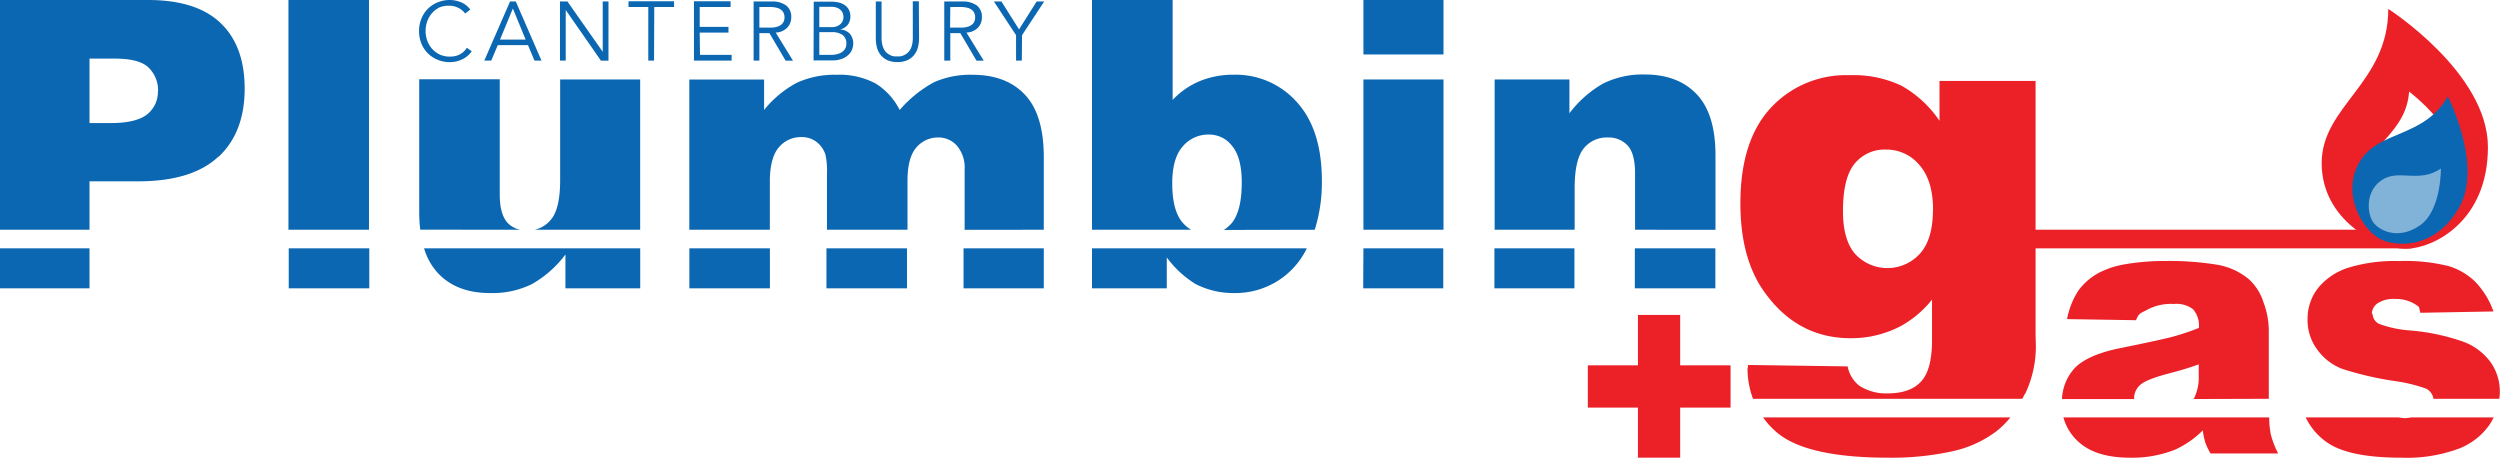 <svg id="Layer_1" data-name="Layer 1" xmlns="http://www.w3.org/2000/svg" viewBox="0 0 434.57 79.56"><defs><style>.cls-1{fill:#0b67b2;}.cls-2{fill:#ec2027;}.cls-3{fill:#81b3d9;}</style></defs><path class="cls-1" d="M177.66,6.11,181.51.26H180.2l-3.06,4.85L174.08.26h-1.31l3.85,5.85v4.43h1Zm-12.47-.35h1.74l2.81,4.78H171l-3-4.88A2.9,2.9,0,0,0,170,4.81,2.57,2.57,0,0,0,170.68,3a2.44,2.44,0,0,0-.9-2.06A4.08,4.08,0,0,0,167.3.26h-3.16V10.54h1.05Zm0-4.54H167a4.52,4.52,0,0,1,1.19.14,2.05,2.05,0,0,1,.77.38,1.51,1.51,0,0,1,.42.57,1.8,1.8,0,0,1,.13.69,1.83,1.83,0,0,1-.13.71,1.34,1.34,0,0,1-.42.56,2.22,2.22,0,0,1-.77.39A4.13,4.13,0,0,1,167,4.8h-1.85Zm-5.47-1h-1.05V6.59a5.24,5.24,0,0,1-.14,1.27,3.18,3.18,0,0,1-.39.89,2.12,2.12,0,0,1-.54.57,2.67,2.67,0,0,1-.59.33,2.16,2.16,0,0,1-.58.15,3.06,3.06,0,0,1-.47,0,2.9,2.9,0,0,1-.48,0,2.16,2.16,0,0,1-.58-.15,3.21,3.21,0,0,1-.59-.33,2.12,2.12,0,0,1-.54-.57,3.18,3.18,0,0,1-.38-.89,4.76,4.76,0,0,1-.15-1.27V.26h-1V6.7a6.65,6.65,0,0,0,.15,1.36,3.65,3.65,0,0,0,.57,1.33,3.33,3.33,0,0,0,1.15,1,4,4,0,0,0,1.89.4,4,4,0,0,0,1.88-.4,3.33,3.33,0,0,0,1.15-1,3.65,3.65,0,0,0,.57-1.33,6.7,6.7,0,0,0,.16-1.36Zm-18.3,10.28h3.13a4.78,4.78,0,0,0,2-.35,3.4,3.4,0,0,0,1.13-.82,2.46,2.46,0,0,0,.51-.95,3.41,3.41,0,0,0,.13-.73,2.6,2.6,0,0,0-.62-1.81A2.48,2.48,0,0,0,146,5.12v0a2.31,2.31,0,0,0,1.35-.8,2.29,2.29,0,0,0,.47-1.45,2.36,2.36,0,0,0-.28-1.21,2.19,2.19,0,0,0-.74-.8,3,3,0,0,0-1.06-.44,6.18,6.18,0,0,0-1.23-.13h-3.06Zm1-9.32h2a2.74,2.74,0,0,1,1.18.21,1.85,1.85,0,0,1,.66.5,1.44,1.44,0,0,1,.29.58,2.49,2.49,0,0,1,.07.45,1.8,1.8,0,0,1-.19.84,1.73,1.73,0,0,1-.49.55,2,2,0,0,1-.67.32,3.06,3.06,0,0,1-.74.09h-2.11Zm0,4.41h2.14a3.18,3.18,0,0,1,1.91.49,1.77,1.77,0,0,1,.65,1.51,1.7,1.7,0,0,1-.21.87,1.75,1.75,0,0,1-.57.61,2.68,2.68,0,0,1-.86.35,4.41,4.41,0,0,1-1.06.12h-2ZM132,5.76h1.75l2.81,4.78h1.28l-3-4.88a2.9,2.9,0,0,0,2-.85A2.57,2.57,0,0,0,137.54,3a2.44,2.44,0,0,0-.9-2.06,4.08,4.08,0,0,0-2.48-.68H131V10.54h1Zm0-4.54h1.86a4.38,4.38,0,0,1,1.18.14,2,2,0,0,1,.78.38,1.62,1.62,0,0,1,.42.57,1.8,1.8,0,0,1,.13.69,1.83,1.83,0,0,1-.13.71,1.43,1.43,0,0,1-.42.56,2.19,2.19,0,0,1-.78.39,4,4,0,0,1-1.18.14H132ZM121.63,5.67h5v-1h-5V1.22H127v-1h-6.37V10.54h6.55v-1h-5.5Zm-7.9-4.45h3.44v-1h-7.92v1h3.44v9.32h1ZM98.64.26h-1.3V10.54h1V1.74h0l6.12,8.8h1.31V.26h-1V9h0ZM86.53,7.84h5.25l1.13,2.7h1.22L89.66.26h-1L84.18,10.54h1.21Zm2.62-6.36,2.22,5.4H86.92Zm-8,6.82a3.38,3.38,0,0,1-.63.75,3.18,3.18,0,0,1-.72.47,3.29,3.29,0,0,1-.79.25,5.29,5.29,0,0,1-.8.07,4.18,4.18,0,0,1-1.77-.36,4,4,0,0,1-1.33-1,4.33,4.33,0,0,1-.84-1.41,5.07,5.07,0,0,1,0-3.38,4.49,4.49,0,0,1,.84-1.42,4,4,0,0,1,1.33-1A4.18,4.18,0,0,1,78.2,1a3.22,3.22,0,0,1,.81.11,3.91,3.91,0,0,1,.76.31,2.91,2.91,0,0,1,.63.43,2.46,2.46,0,0,1,.44.5l.91-.68A3.82,3.82,0,0,0,80.11.38,5.2,5.2,0,0,0,78.2,0a5.5,5.5,0,0,0-2.13.41,5.19,5.19,0,0,0-1.7,1.12,5.13,5.13,0,0,0-1.12,1.71,5.58,5.58,0,0,0-.41,2.16,5.65,5.65,0,0,0,.41,2.16,5.13,5.13,0,0,0,1.12,1.71,5.35,5.35,0,0,0,1.7,1.12,5.5,5.5,0,0,0,2.13.41,4.78,4.78,0,0,0,1.21-.15,5.25,5.25,0,0,0,1.07-.4,4.19,4.19,0,0,0,.87-.6A4.06,4.06,0,0,0,82,8.91Z"/><path class="cls-1" d="M284.18,50.12h14V43.17h-14Zm-24.41,0h13.91V43.17H259.77Zm-22.81,0h13.92V43.17H237Zm-47.14-6.95v6.95h13V44.75a17.66,17.66,0,0,0,5,4.62,14.38,14.38,0,0,0,6.7,1.57,13.76,13.76,0,0,0,12.64-7.77Zm-22.33,6.95h13.95V43.17H167.49Zm-23.83,0h14V43.17h-14Zm-23.83,0h14V43.17h-14ZM73.72,43.17a10.75,10.75,0,0,0,2.44,4.34q3.25,3.43,9,3.43a15.54,15.54,0,0,0,7.27-1.54,18.93,18.93,0,0,0,5.86-5.16v5.88h13V43.17ZM50.19,50.12h14V43.17h-14ZM0,50.12H15.56V43.17H0ZM27.45,15.83a5,5,0,0,1-1.81,4c-1.21,1-3.3,1.56-6.29,1.56H15.56V10.19H20q4.34,0,5.91,1.64a5.55,5.55,0,0,1,1.57,4M38,27.25Q42.53,23,42.53,15.39,42.53,8,38.34,4T25.74,0H0V39.94H15.56V31.52H24q9.38,0,13.94-4.27M64.14,0h-14V39.94h14ZM90.46,39.94a4.12,4.12,0,0,1-2.32-1.31c-.84-1-1.27-2.57-1.27-4.85v-20h-14V36.92a26,26,0,0,0,.18,3Zm20.82,0V13.81H97.37V31.28q0,5-1.59,6.88a5.09,5.09,0,0,1-2.85,1.78Zm70.16,0V27.32c0-4.93-1.09-8.54-3.28-10.86S172.94,13,169.05,13a15.54,15.54,0,0,0-6.66,1.28,21.11,21.11,0,0,0-6,4.84,11.43,11.43,0,0,0-4.14-4.58A13.26,13.26,0,0,0,145.39,13a15.64,15.64,0,0,0-6.9,1.4,18.3,18.3,0,0,0-5.67,4.72v-5.3h-13V39.94h14V31.59c0-2.76.52-4.74,1.54-5.95a5,5,0,0,1,4-1.81,4.11,4.11,0,0,1,2.57.84,4.47,4.47,0,0,1,1.55,2.2,12.78,12.78,0,0,1,.27,3.25v9.82h14V31.39c0-2.62.5-4.53,1.5-5.71a4.91,4.91,0,0,1,3.95-1.78,4.2,4.2,0,0,1,3.48,1.88,5.87,5.87,0,0,1,1,3.66v10.5Zm47.1,0a27.49,27.49,0,0,0,1.24-8.49q0-8.91-4.34-13.69a14.19,14.19,0,0,0-11-4.77,15.23,15.23,0,0,0-5.87,1.1,13.77,13.77,0,0,0-4.73,3.28V0H189.82V39.94h17.23a5.93,5.93,0,0,1-1.52-1.29c-1.18-1.4-1.76-3.66-1.76-6.79,0-2.84.59-5,1.79-6.37a5.82,5.82,0,0,1,4.63-2.1,5,5,0,0,1,4,2q1.66,2,1.66,6.33c0,3.26-.57,5.58-1.69,7a6.39,6.39,0,0,1-1.43,1.25ZM237,9.47h13.92V0H237Zm13.92,4.34H237V39.94h13.92Zm47.28,26.13V27q0-7.17-3.26-10.61t-9-3.44a15.47,15.47,0,0,0-7.25,1.56,19.34,19.34,0,0,0-5.88,5.18V13.81h-13V39.94h13.91V32.68c0-3.3.53-5.59,1.57-6.87a5.08,5.08,0,0,1,4.11-1.91,4.5,4.5,0,0,1,3.55,1.42c.85.94,1.27,2.56,1.27,4.83v9.79Z"/><polygon class="cls-2" points="284.72 54.75 284.72 63.51 276.01 63.51 276.01 70.85 284.72 70.85 284.72 79.56 292.06 79.56 292.06 70.85 300.82 70.85 300.82 63.51 292.06 63.51 292.06 54.75 284.72 54.75"/><path class="cls-2" d="M400.8,72.56A11.06,11.06,0,0,0,404.65,77q3.81,2.56,12.78,2.56a26,26,0,0,0,10-1.58,11.57,11.57,0,0,0,5.4-4.27,11.9,11.9,0,0,0,.64-1.15H419.13a8.37,8.37,0,0,1-1.05.13,9.38,9.38,0,0,1-1.11-.13Zm-42.12,0a8.75,8.75,0,0,0,2.68,4.29c2,1.81,5,2.71,8.9,2.71A20.3,20.3,0,0,0,378,78.2a16.07,16.07,0,0,0,4.9-3.39,14.13,14.13,0,0,0,.43,2.08,11.39,11.39,0,0,0,.92,1.93H396a16.54,16.54,0,0,1-1.28-3.34,16.6,16.6,0,0,1-.27-2.92H375.25c-.09,0-.18,0-.27,0s-.17,0-.26,0Zm-52.2,0a14,14,0,0,0,2.61,2.79q5.24,4.22,19.26,4.21a49,49,0,0,0,10.9-1.09,19.5,19.5,0,0,0,7.84-3.55,16,16,0,0,0,2.37-2.36ZM336,36.48q0,5.09-2.25,7.6a7.63,7.63,0,0,1-11.25.09q-2.14-2.43-2.14-7.47,0-5.75,2-8.22A6.72,6.72,0,0,1,327.87,26a7.42,7.42,0,0,1,5.79,2.7c1.57,1.79,2.36,4.39,2.36,7.78m16,32a19.26,19.26,0,0,0,1.87-8.35l-.05-2.06v-44h-16.7V21a19.53,19.53,0,0,0-6.59-6.09,19.42,19.42,0,0,0-9-1.84,17.85,17.85,0,0,0-13.76,5.7q-5.26,5.7-5.26,16.57,0,9.51,4.08,15.29,5.74,8.16,15.08,8.16a18.53,18.53,0,0,0,8.89-2.2,18.24,18.24,0,0,0,5.26-4.51v7.06q0,5.13-1.9,7.18c-1.28,1.38-3.2,2.06-5.77,2.06a8.55,8.55,0,0,1-5-1.35,5.65,5.65,0,0,1-2-3.34l-17.31-.25c-.06,1-.09.06-.09.65a15.11,15.11,0,0,0,.95,5.23h46.8a9.28,9.28,0,0,0,.44-.83m42.42.83V57.39a14.09,14.09,0,0,0-.93-4.85A9.1,9.1,0,0,0,391,48.61,11.63,11.63,0,0,0,385.3,46a52.05,52.05,0,0,0-9.06-.63,39.41,39.41,0,0,0-6.54.52A15.6,15.6,0,0,0,365,47.34a10.82,10.82,0,0,0-3.69,3.13,13.77,13.77,0,0,0-2,5l12,.19c.49-1.42,1.14-1.31,1.94-1.82a8.67,8.67,0,0,1,4.62-1,4.75,4.75,0,0,1,3.36.93,4.37,4.37,0,0,1,1,3.23,41.54,41.54,0,0,1-4.44,1.5q-2.1.57-9.16,2c-3.92.78-6.62,2-8.07,3.57a8.53,8.53,0,0,0-2.13,5.3h12.53s0,0,0-.09a3.13,3.13,0,0,1,1-2.31c.68-.66,2.3-1.32,4.84-2,1.87-.48,3.67-1,5.4-1.64v2a8.18,8.18,0,0,1-.76,3.8,2,2,0,0,1-.17.23Zm17.91-14.77a2.29,2.29,0,0,1,1-1.83,5.1,5.1,0,0,1,3.1-.75A6.3,6.3,0,0,1,420,53c.72.49.42.32.73,1.37l12.71-.23a14.5,14.5,0,0,0-3.1-5.09,11.32,11.32,0,0,0-4.65-2.78,30.92,30.92,0,0,0-8.65-.89,27.52,27.52,0,0,0-8.85,1.16A11.17,11.17,0,0,0,403,50a8.65,8.65,0,0,0-1.88,5.58,8.51,8.51,0,0,0,1.74,5.26,9.51,9.51,0,0,0,4.29,3.28,55.76,55.76,0,0,0,9.08,2.11,27.18,27.18,0,0,1,5.39,1.29A2.32,2.32,0,0,1,423,69.32h11.45a8.32,8.32,0,0,0,.09-1.12A8.86,8.86,0,0,0,433,63.05a10.28,10.28,0,0,0-4.67-3.6,36.71,36.71,0,0,0-9.31-2,20.07,20.07,0,0,1-5.37-1.11,2,2,0,0,1-1.23-1.82"/><rect class="cls-2" x="347.73" y="39.93" width="71.48" height="3.24"/><path class="cls-2" d="M427.63,30.21c-.51,7.33-6.08,9.64-8.83,9.45s-8.06-3.4-7.67-9,7.12-7.42,7.64-14.74c0,0,9.37,7,8.86,14.32m4.84-4.69c0-12.9-17.32-24-17.32-24,0,12.9-11.58,16.87-11.58,26.8s9.71,14.89,14.56,14.89,14.34-4.74,14.34-17.65"/><path class="cls-1" d="M425.5,16.77s6.18,12,1.95,19.34S416.27,43,413.52,41.43s-6.64-7.59-3.39-13.23,11.14-4.1,15.37-11.43"/><path class="cls-3" d="M424.29,29.33s.12,7.33-3.72,9.91-7.13.75-8.09-.67-1.41-5.28,1.54-7.27,6.43.62,10.27-2"/></svg>